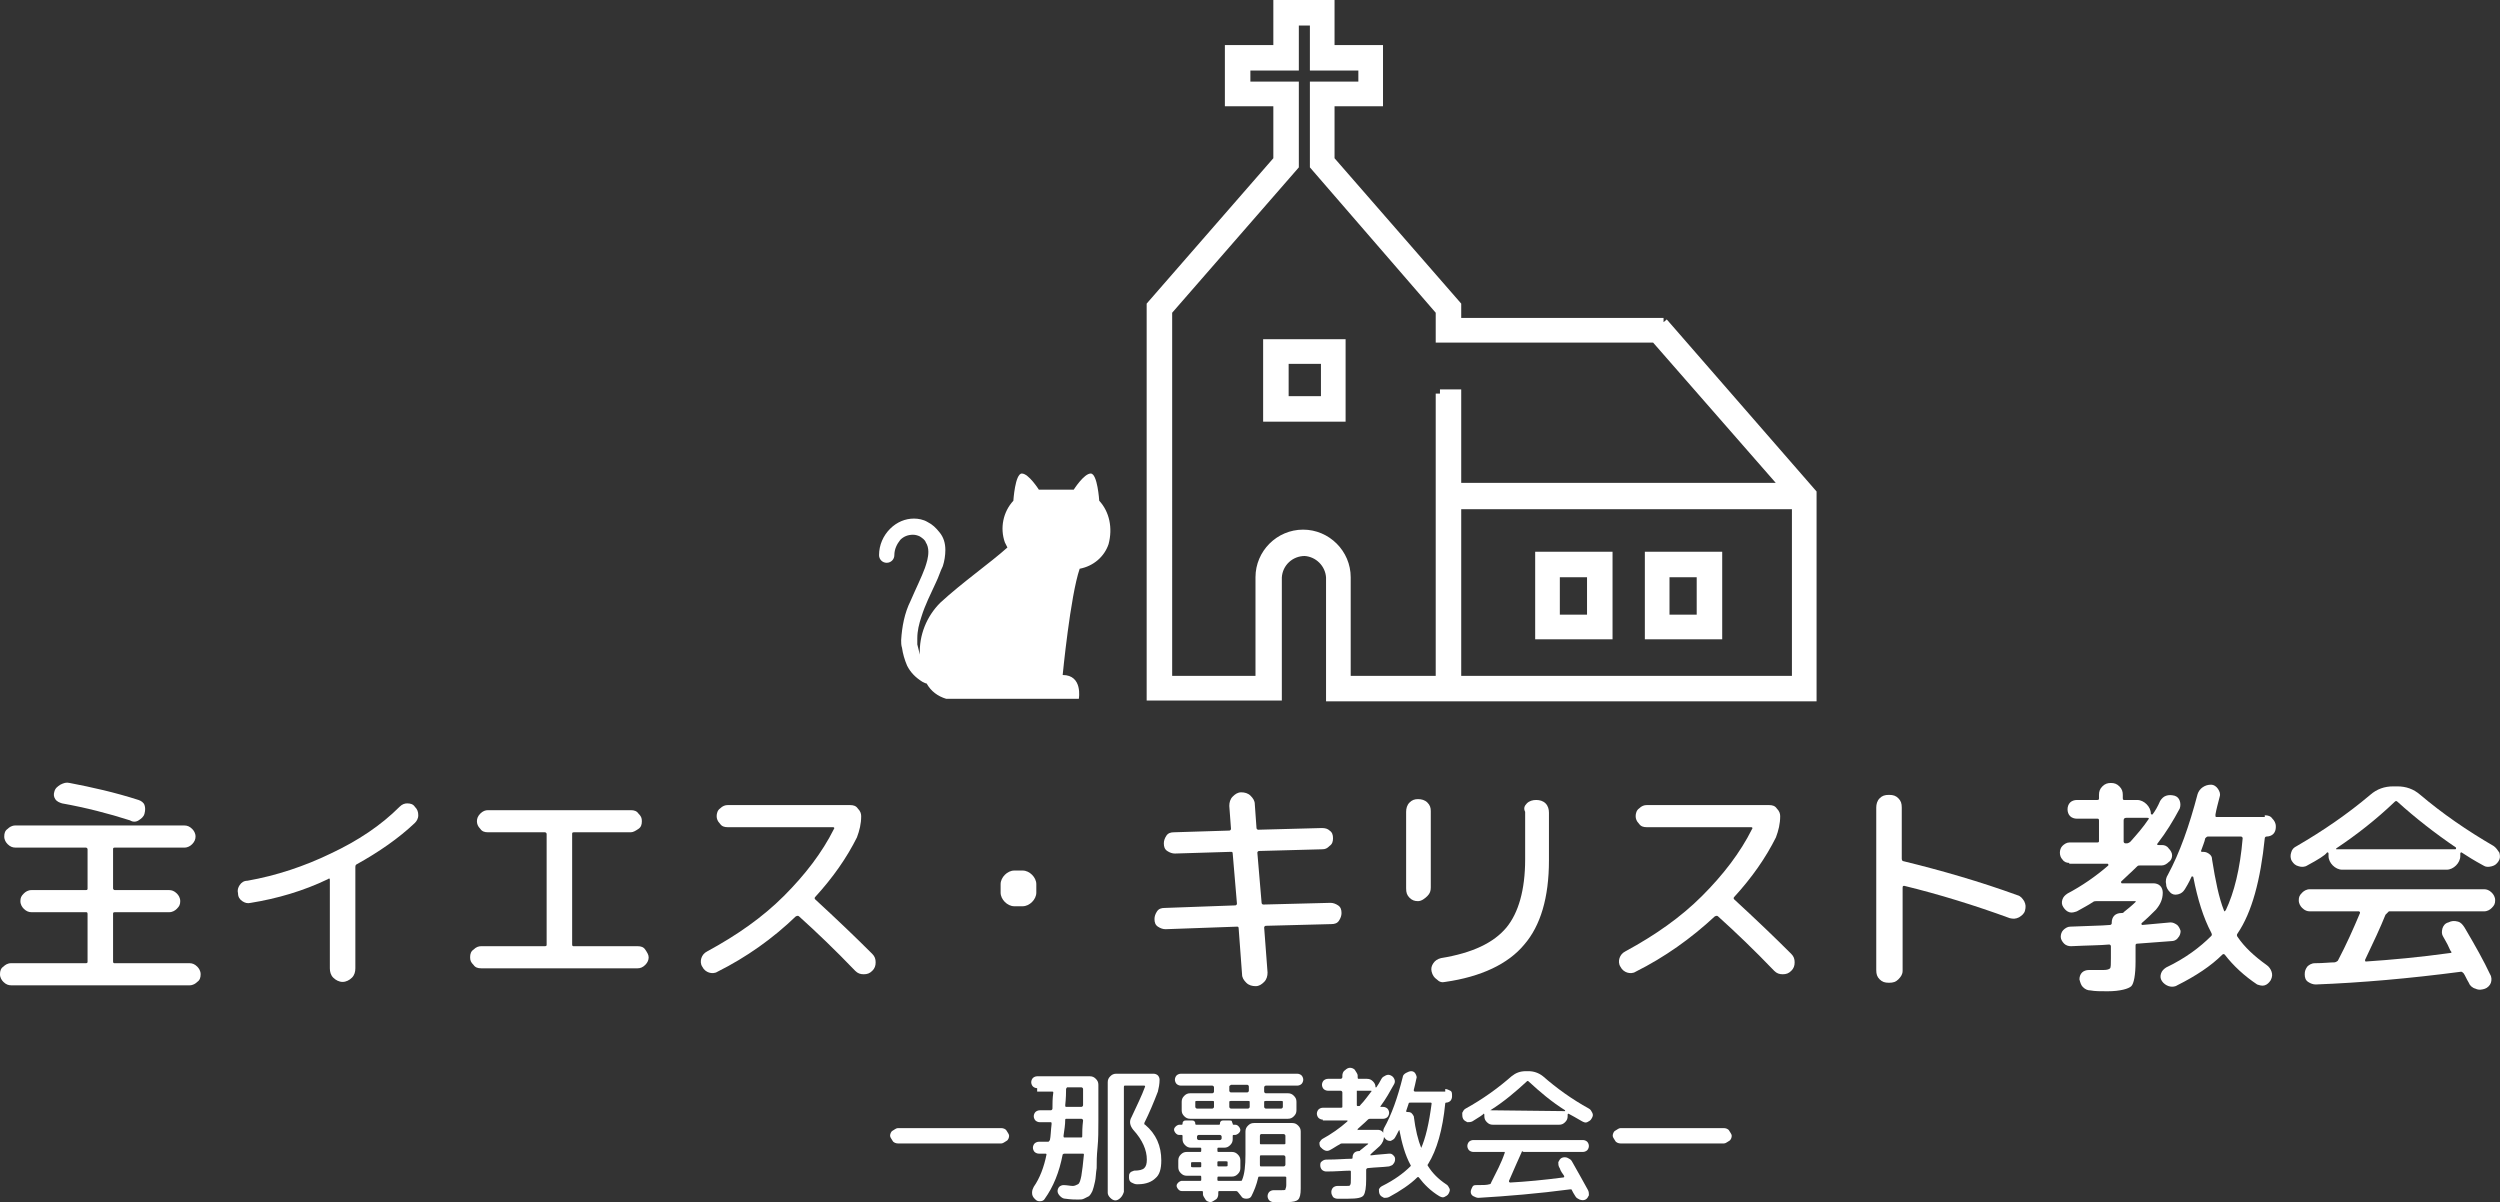<?xml version="1.0" encoding="UTF-8"?>
<svg id="_レイヤー_2" data-name="レイヤー 2" xmlns="http://www.w3.org/2000/svg" viewBox="0 0 294.07 141.4">
  <rect x="0" y="0" width="294.07" height="141.4" fill="#333333" stroke="none"/>
  <defs>
    <style>
      .cls-1, .cls-2 {
        fill: #fff;
      }

      .cls-3 {
        isolation: isolate;
      }

      .cls-2 {
        stroke: #fff;
        stroke-miterlimit: 10;
      }
    </style>
  </defs>
  <g id="_レイヤー_1-2" data-name="レイヤー 1">
    <g id="_グループ_39" data-name="グループ 39">
      <g id="_グループ_38" data-name="グループ 38">
        <path id="_パス_65" data-name="パス 65" class="cls-2" d="M195.68,37.9h-24.3v-2l-14.9-17.1v-6.8h5.7V5.8h-5.7V.5h-6.2V5.8h-5.7v6.2h5.7v6.8l-14.9,17.1v46h14.9v-14c.1-1.7,1.5-3,3.2-3,1.6,.1,2.9,1.4,3,3v14.1h56.7v-24l-17.5-20.1h0Zm-26.3,8.4v33.7h-11v-12.1c0-2.8-2.3-5.1-5.1-5.1s-5.1,2.3-5.1,5.1v12.1h-10.8V36.6l14.9-17.1V10.1h-5.7v-2.3h5.7V2.5h2.3V7.8h5.7v2.3h-5.7v9.4l14.8,17.1v3.2h25.3l15.3,17.5h-38.6v-11h-2Zm41.9,33.7h-39.9v-20.6h39.9v20.6h0Z"/>
        <path id="_パス_66" data-name="パス 66" class="cls-2" d="M189.18,73.8v-8.4h-8.1v9.3h8.1v-.9h0Zm-2-1h-4.2v-5.4h4.2v5.4Z"/>
        <path id="_パス_67" data-name="パス 67" class="cls-2" d="M202.08,73.8v-8.4h-8.1v9.3h8.1v-.9h0Zm-2-1h-4.2v-5.4h4.2v5.4Z"/>
        <path id="_パス_68" data-name="パス 68" class="cls-2" d="M149.08,49.1h8.7v-8.7h-8.7v8.7Zm2-6.8h4.8v4.8h-4.8v-4.8Z"/>
      </g>
      <g class="cls-3">
        <path class="cls-1" d="M1.3,115.9c-.3,0-.6-.1-.9-.4-.2-.2-.4-.5-.4-.9s.1-.7,.4-.9c.2-.2,.5-.4,.9-.4H10.1c.2,0,.2-.1,.2-.2v-5.6c0-.2-.1-.2-.2-.2H3.7c-.3,0-.6-.1-.9-.4-.2-.2-.4-.5-.4-.9s.1-.6,.4-.9c.2-.2,.5-.4,.9-.4h6.4c.2,0,.2-.1,.2-.2v-4.6c0-.1-.1-.2-.2-.2H1.8c-.3,0-.6-.1-.9-.4-.2-.2-.4-.5-.4-.9s.1-.7,.4-.9c.2-.2,.5-.4,.9-.4H21.7c.3,0,.6,.1,.9,.4,.2,.2,.4,.5,.4,.9,0,.3-.1,.6-.4,.9-.2,.2-.5,.4-.9,.4H13.5c-.2,0-.2,.1-.2,.2v4.6c0,.1,.1,.2,.2,.2h6.4c.3,0,.6,.1,.9,.4,.2,.2,.4,.5,.4,.9s-.1,.6-.4,.9c-.2,.2-.5,.4-.9,.4h-6.4c-.2,0-.2,.1-.2,.2v5.6c0,.2,.1,.2,.2,.2h8.8c.3,0,.6,.1,.9,.4,.2,.2,.4,.5,.4,.9s-.1,.7-.4,.9c-.2,.2-.5,.4-.9,.4H1.3Zm6.9-23.8c2.6,.5,5.3,1.1,8.1,2,.3,.1,.6,.3,.7,.6,.1,.3,.1,.6,0,1s-.4,.6-.7,.8c-.3,.2-.7,.2-1,0-2.5-.8-5.2-1.5-8-2-.3-.1-.6-.2-.8-.5s-.2-.6-.1-.9c.1-.4,.4-.6,.7-.8,.4-.2,.7-.3,1.1-.2Z"/>
        <path class="cls-1" d="M29.5,106.2c-.4,.1-.7,0-1-.2s-.5-.5-.5-.9c-.1-.4,0-.7,.2-1s.5-.5,.9-.5c3.4-.6,6.7-1.7,9.8-3.2,3.2-1.5,5.9-3.3,8.1-5.5,.3-.3,.6-.4,.9-.4,.4,0,.7,.1,.9,.4,.3,.3,.4,.6,.4,1s-.2,.7-.4,.9c-1.9,1.8-4.2,3.4-6.9,4.9-.1,.1-.1,.2-.1,.3v11.9c0,.4-.1,.8-.4,1.1-.3,.3-.7,.5-1.1,.5s-.8-.2-1.1-.5-.4-.7-.4-1.1v-10.4c0-.2-.1-.2-.2-.1-2.9,1.4-6,2.3-9.1,2.8Z"/>
        <path class="cls-1" d="M56.6,113.9c-.4,0-.7-.1-.9-.4-.3-.3-.4-.5-.4-.9s.1-.7,.4-.9c.3-.3,.6-.4,.9-.4h7.5c.2,0,.2-.1,.2-.2v-13c0-.1-.1-.2-.2-.2h-6.7c-.4,0-.7-.1-.9-.4-.3-.3-.4-.6-.4-.9s.1-.6,.4-.9c.3-.3,.6-.4,.9-.4h16.8c.4,0,.7,.1,.9,.4,.3,.3,.4,.5,.4,.9s-.1,.7-.4,.9-.6,.4-.9,.4h-6.7c-.2,0-.2,.1-.2,.2v13c0,.2,.1,.2,.2,.2h7.5c.4,0,.7,.1,.9,.4s.4,.6,.4,.9-.1,.6-.4,.9-.6,.4-.9,.4h-18.4Z"/>
        <path class="cls-1" d="M84.4,114.3c-.3,.2-.7,.2-1,.1s-.6-.3-.8-.7c-.2-.3-.2-.7-.1-1s.3-.6,.7-.8c3.5-1.9,6.5-4,9-6.5s4.5-5.1,5.9-7.9c.1-.1,0-.2-.1-.2h-12.4c-.4,0-.7-.1-.9-.4-.3-.3-.4-.6-.4-.9s.1-.7,.4-.9c.3-.3,.6-.4,.9-.4h14.4c.4,0,.7,.1,.9,.4,.3,.3,.4,.6,.4,.9,0,.9-.2,1.7-.5,2.5-1.2,2.4-2.8,4.7-4.9,7-.1,.1-.1,.2,0,.3,2.5,2.3,4.7,4.4,6.7,6.4,.3,.3,.4,.6,.4,1s-.1,.7-.4,1-.6,.4-1,.4-.7-.1-1-.4c-2.4-2.5-4.6-4.6-6.6-6.4-.1-.1-.2-.1-.4,0-2.7,2.6-5.8,4.8-9.2,6.5Z"/>
        <path class="cls-1" d="M119.3,106.6c-.4,0-.8-.2-1.1-.5-.3-.3-.5-.7-.5-1.1v-1c0-.4,.2-.8,.5-1.1,.3-.3,.7-.5,1.1-.5h1c.4,0,.8,.2,1.1,.5,.3,.3,.5,.7,.5,1.1v1c0,.4-.2,.8-.5,1.1-.3,.3-.7,.5-1.1,.5h-1Z"/>
        <path class="cls-1" d="M137.1,109.3c-.3,0-.6-.1-.9-.3-.3-.2-.4-.5-.4-.9,0-.3,.1-.6,.3-.9s.5-.4,.9-.4l8.3-.3c.1,0,.2-.1,.2-.2l-.5-5.9c0-.2-.1-.2-.2-.2l-6.6,.2c-.3,0-.6-.1-.9-.3-.3-.2-.4-.5-.4-.9,0-.3,.1-.6,.3-.9s.5-.4,.9-.4l6.5-.2c.1,0,.2-.1,.2-.2l-.2-2.7c0-.4,.1-.8,.4-1.1,.3-.3,.6-.5,1-.5s.8,.1,1.1,.4,.5,.6,.5,1l.2,2.8c0,.1,.1,.2,.2,.2l7.5-.2c.4,0,.7,.1,.9,.3,.3,.2,.4,.5,.4,.9s-.1,.7-.4,.9c-.3,.3-.5,.4-.9,.4l-7.4,.2c-.1,0-.2,.1-.2,.2l.5,5.9c0,.1,.1,.2,.2,.2l7.9-.2c.3,0,.6,.1,.9,.3s.4,.5,.4,.9c0,.3-.1,.6-.3,.9s-.5,.4-.9,.4l-7.7,.2c-.1,0-.2,.1-.2,.2l.4,5.3c0,.4-.1,.8-.4,1.1-.3,.3-.6,.5-1,.5s-.8-.1-1.1-.4-.5-.6-.5-1l-.4-5.4c0-.2-.1-.2-.2-.2l-8.4,.3Z"/>
        <path class="cls-1" d="M166.8,106c-.4,0-.7-.1-1-.4s-.4-.6-.4-1.1v-9c0-.4,.1-.8,.4-1.1,.3-.3,.6-.4,1-.4s.8,.1,1.1,.4,.4,.6,.4,1v9c0,.4-.1,.7-.4,1s-.7,.6-1.1,.6Zm12.8-11.5c.3-.3,.7-.4,1.1-.4s.8,.1,1.1,.4,.4,.7,.4,1.1v5.6c0,4.4-1,7.7-2.9,9.9-1.9,2.3-5.1,3.8-9.3,4.4-.4,.1-.7,0-1-.3-.3-.2-.5-.5-.6-.9s0-.7,.2-1,.5-.5,.9-.6c3.7-.6,6.2-1.8,7.7-3.6,1.4-1.7,2.2-4.4,2.2-8v-5.6c-.2-.4-.1-.7,.2-1Z"/>
        <path class="cls-1" d="M192.4,114.3c-.3,.2-.7,.2-1,.1s-.6-.3-.8-.7c-.2-.3-.2-.7-.1-1s.3-.6,.7-.8c3.5-1.9,6.5-4,9-6.5s4.5-5.1,5.9-7.9c.1-.1,0-.2-.1-.2h-12.3c-.4,0-.7-.1-.9-.4-.3-.3-.4-.6-.4-.9s.1-.7,.4-.9c.3-.3,.6-.4,.9-.4h14.4c.4,0,.7,.1,.9,.4,.3,.3,.4,.6,.4,.9,0,.9-.2,1.7-.5,2.5-1.2,2.4-2.8,4.7-4.9,7-.1,.1-.1,.2,0,.3,2.5,2.3,4.7,4.4,6.7,6.4,.3,.3,.4,.6,.4,1s-.1,.7-.4,1c-.3,.3-.6,.4-1,.4s-.7-.1-1-.4c-2.4-2.5-4.6-4.6-6.6-6.4-.1-.1-.2-.1-.4,0-2.8,2.6-5.9,4.8-9.3,6.5Z"/>
        <path class="cls-1" d="M223.3,115.2c-.3,.3-.6,.4-1.1,.4s-.8-.1-1.1-.4-.4-.6-.4-1.1v-19.1c0-.4,.1-.8,.4-1.1,.3-.3,.6-.4,1.1-.4s.8,.1,1.1,.4,.4,.6,.4,1.1v6c0,.2,.1,.3,.2,.3,4.5,1.1,9,2.4,13.4,4,.4,.1,.6,.4,.8,.7,.2,.4,.2,.7,.1,1.1-.1,.4-.4,.6-.7,.8-.4,.2-.7,.2-1.1,.1-4.1-1.5-8.3-2.8-12.4-3.8-.1,0-.2,0-.2,.2v9.8c0,.4-.2,.7-.5,1Z"/>
        <path class="cls-1" d="M243.4,101.5c-.3,0-.6-.1-.8-.4-.2-.2-.3-.5-.3-.8s.1-.6,.3-.8c.2-.2,.5-.4,.8-.4h3.3c.2,0,.2-.1,.2-.2v-2.4c0-.2-.1-.2-.2-.2h-2.4c-.3,0-.6-.1-.8-.3-.2-.2-.3-.5-.3-.8s.1-.6,.3-.8,.5-.3,.8-.3h2.4c.2,0,.2-.1,.2-.2v-.4c0-.4,.1-.7,.4-1,.3-.3,.6-.4,1-.4s.7,.1,1,.4,.4,.6,.4,1v.4c0,.2,.1,.2,.2,.2h1.5c.4,0,.8,.2,1.1,.5s.5,.7,.5,1.1c0,0,0,.1,.1,.1h.1c.3-.4,.6-.9,.9-1.6,.2-.3,.4-.5,.7-.6,.3-.1,.6-.1,1,0,.3,.1,.5,.3,.6,.6,.1,.3,.1,.6,0,.9-.8,1.5-1.6,2.8-2.6,4.1-.1,.1-.1,.2,.1,.2h.4c.3,0,.6,.1,.8,.4,.2,.2,.4,.5,.4,.8s-.1,.6-.4,.8c-.2,.2-.5,.4-.8,.4h-2.5c-.2,0-.3,0-.4,.1-.7,.7-1.4,1.3-1.9,1.8v.1q0,.1,.1,.1h3.7c.3,0,.6,.1,.8,.3,.2,.2,.3,.5,.3,.8,0,.8-.3,1.4-.8,2-.5,.5-1,1-1.7,1.6v.1s0,.1,.1,.1,1.2-.1,3.3-.3c.3,0,.5,.1,.8,.3,.2,.2,.3,.4,.4,.7,0,.3-.1,.6-.3,.8-.2,.3-.5,.4-.8,.4-1.3,.1-2.6,.2-4,.3-.2,0-.2,.1-.2,.3v1.8c0,1.6-.2,2.6-.5,2.9s-1.3,.6-2.8,.6c-.8,0-1.5,0-2-.1-.3,0-.6-.1-.9-.4-.2-.2-.3-.5-.4-.9,0-.3,.1-.6,.3-.8,.2-.2,.5-.3,.8-.3h1.7c.5,0,.7-.1,.8-.2s.1-.5,.1-1.2v-1.4c0-.1-.1-.2-.2-.2-1,.1-2.5,.1-4.5,.2-.3,0-.6-.1-.8-.3-.2-.2-.4-.5-.4-.8s.1-.6,.3-.8,.5-.4,.8-.4c2.1-.1,3.6-.1,4.7-.2,.1,0,.2-.1,.2-.2v-.1c0-.3,.1-.6,.3-.8,.2-.2,.5-.3,.8-.3,.1,0,.3,0,.3-.1,.5-.4,1-.8,1.4-1.2q.1-.1-.1-.1h-4.5c-.1,0-.3,0-.4,.1-.6,.4-1.2,.7-1.9,1.1-.3,.1-.6,.2-.9,.1-.3-.1-.5-.3-.7-.6-.2-.3-.2-.6-.1-.9,.1-.3,.3-.5,.6-.7,1.7-.9,3.3-2,4.8-3.3v-.1s0-.1-.1-.1h-4.5v-.1Zm6.4-5v2.5c0,.1,.1,.2,.2,.2h.2c.1,0,.3-.1,.4-.2,.8-.9,1.5-1.7,2.1-2.6,.1-.1,.1-.2-.1-.2h-2.5c-.2,0-.3,.1-.3,.3Zm16.6-.6c.4,0,.7,.1,.9,.4,.2,.2,.4,.5,.4,.9v.1c0,.3-.1,.6-.3,.8-.2,.2-.5,.3-.8,.3-.1,0-.2,.1-.2,.2-.5,4.9-1.5,8.7-3.2,11.2-.1,.1-.1,.3,0,.4,.8,1.2,2,2.3,3.4,3.3,.3,.2,.5,.5,.6,.8s.1,.6-.1,1c-.2,.3-.4,.5-.7,.6-.3,.1-.6,0-.9-.1-1.5-1-2.8-2.2-3.8-3.5-.1-.1-.2-.1-.3,0-1.3,1.3-3.1,2.5-5.3,3.6-.3,.2-.7,.2-1,.1s-.6-.3-.8-.6c-.2-.3-.2-.6-.1-.9,.1-.3,.3-.5,.6-.7,2.3-1.1,4-2.4,5.3-3.7,.1-.1,.1-.2,0-.4-.9-1.7-1.6-3.9-2.1-6.5,0,0,0-.1-.1-.1h-.1c-.1,.2-.3,.7-.8,1.5-.2,.3-.4,.5-.8,.6s-.7,0-.9-.2c-.3-.3-.5-.6-.5-1-.1-.4,0-.8,.2-1.1,1.4-2.6,2.5-5.7,3.5-9.5,.1-.3,.3-.6,.6-.8,.3-.2,.6-.3,1-.3,.3,0,.6,.2,.8,.5,.2,.3,.3,.6,.2,.9-.2,.8-.4,1.5-.5,2.1v.2c0,.1,.1,.1,.1,.1h5.7v-.2Zm-4.6,11.2c1-2.1,1.7-4.9,2-8.5,0-.1-.1-.2-.2-.2h-3.9c-.1,0-.2,.1-.3,.2-.1,.5-.3,.9-.5,1.5q0,.1,.1,.1c.3,0,.5,0,.8,.2s.4,.4,.4,.7c.4,2.5,.8,4.5,1.4,6,0,0,0,.1,.1,.1q0-.1,.1-.1Z"/>
        <path class="cls-1" d="M271.4,101.8c-.3,.2-.7,.2-1,.1-.4-.1-.6-.3-.8-.6-.2-.3-.2-.7-.1-1,.1-.4,.3-.6,.7-.8,3.1-1.8,6-3.8,8.6-6,.8-.7,1.7-1,2.7-1h.5c1,0,1.9,.3,2.7,1,2.6,2.2,5.5,4.2,8.6,6,.3,.2,.5,.5,.7,.8,.1,.4,.1,.7-.1,1s-.4,.5-.8,.6-.7,.1-1-.1c-1.1-.6-1.9-1.1-2.5-1.5-.1-.1-.2,0-.2,.1v.3c0,.4-.2,.8-.5,1.1-.3,.3-.7,.5-1.1,.5h-12.3c-.4,0-.8-.2-1.1-.5-.3-.3-.5-.7-.5-1.1v-.3c0-.1-.1-.2-.2-.1-.2,.3-1,.8-2.3,1.5Zm9.2,5.8c-.6,1.5-1.4,3.2-2.4,5.3v.1c0,.1,.1,.1,.1,.1,3-.2,6.3-.5,9.9-1,.2,0,.2-.1,.1-.2s-.2-.4-.4-.8c-.2-.4-.4-.7-.5-.9-.2-.3-.2-.6-.1-1,.1-.3,.3-.6,.7-.7,.4-.2,.7-.2,1.1-.1s.6,.4,.8,.7c1.3,2.2,2.3,4,3,5.5,.2,.3,.2,.7,.1,1s-.4,.6-.7,.7c-.3,.1-.7,.2-1.1,0-.4-.1-.7-.4-.8-.7-.3-.5-.4-.8-.6-1.1-.1-.1-.2-.2-.3-.2-6.1,.8-11.8,1.3-17.1,1.5-.3,0-.6-.1-.9-.3-.3-.2-.4-.5-.4-.9s.1-.6,.3-.9c.2-.2,.5-.4,.9-.4,1,0,1.8-.1,2.3-.1,.1,0,.3-.1,.4-.2,1-1.9,1.8-3.7,2.6-5.6v-.1l-.1-.1h-5.8c-.3,0-.6-.1-.9-.4-.2-.2-.4-.5-.4-.9s.1-.6,.4-.9c.2-.2,.5-.4,.9-.4h20.5c.3,0,.6,.1,.9,.4,.2,.2,.4,.5,.4,.9s-.1,.6-.4,.9c-.2,.2-.5,.4-.9,.4h-11.2c-.2,.2-.3,.3-.4,.4Zm-5.8-7.8h0v.1h14s.1,0,.1-.1v-.1c-2.5-1.7-4.8-3.5-6.9-5.4-.1-.1-.2-.1-.3,0-2.2,2.1-4.5,3.9-6.9,5.5Z"/>
      </g>
      <g class="cls-3">
        <path class="cls-1" d="M105.6,134.5c-.2,0-.5-.1-.6-.3s-.3-.4-.3-.6,.1-.5,.3-.6,.4-.3,.6-.3h12.2c.2,0,.5,.1,.6,.3s.3,.4,.3,.6-.1,.5-.3,.6-.4,.3-.6,.3h-12.2Z"/>
        <path class="cls-1" d="M122,128c-.2,0-.4-.1-.5-.2s-.2-.3-.2-.5,.1-.4,.2-.5,.3-.2,.5-.2h6.2c.3,0,.5,.1,.7,.3,.2,.2,.3,.4,.3,.7v4.2c0,1.2,0,2.2-.1,3.2s-.1,1.7-.1,2.4c-.1,.6-.1,1.2-.2,1.6-.1,.5-.2,.8-.3,1.1-.1,.2-.2,.4-.4,.6-.2,.1-.4,.2-.6,.3s-.4,.1-.7,.1-.8,0-1.5-.1c-.2,0-.4-.1-.6-.3s-.3-.4-.3-.6,.1-.4,.2-.5,.3-.2,.5-.2c.4,0,.8,.1,1.1,.1,.2,0,.4-.1,.6-.2s.3-.5,.4-1c.1-.6,.2-1.4,.3-2.5q0-.1-.1-.1h-2.2q-.1,0-.2,.1c-.4,2.1-1.1,3.8-2.1,5.2-.1,.2-.3,.3-.6,.3s-.4-.1-.6-.3-.3-.4-.3-.7,.1-.5,.2-.7c.7-1,1.2-2.3,1.5-3.8q0-.1-.1-.1h-.8c-.2,0-.4-.1-.5-.2-.1-.1-.2-.3-.2-.5s.1-.4,.2-.5,.3-.2,.5-.2h1.1c.1,0,.1-.1,.2-.2,.1-.4,.1-1.1,.2-1.9,0-.1,0-.2-.1-.2h-1.3c-.2,0-.4-.1-.5-.2-.1-.1-.2-.3-.2-.5s.1-.4,.2-.5,.3-.2,.5-.2h1.3c.1,0,.2-.1,.2-.2,0-.6,0-1.2,.1-1.9q0-.1-.1-.1h-1.8v-.4Zm3.3,3.7c0,.6-.1,1.2-.2,1.9,0,.1,0,.2,.1,.2h2q.1,0,.1-.1c0-.5,0-1.1,.1-1.9,0-.1-.1-.2-.2-.2h-1.8q-.1,0-.1,.1Zm.1-3.6c0,1.2-.1,1.8-.1,1.9s0,.2,.1,.2h1.8c.1,0,.2-.1,.2-.2v-1.9c0-.1-.1-.2-.2-.2h-1.7c0,.1-.1,.1-.1,.2Zm6.4,12.8c-.2,.2-.4,.3-.6,.3s-.4-.1-.6-.3c-.2-.2-.3-.4-.3-.6v-13c0-.3,.1-.5,.3-.7s.4-.3,.7-.3h4.4c.2,0,.4,.1,.5,.2s.2,.3,.2,.5c0,.5-.1,1-.2,1.4-.5,1.3-1,2.5-1.6,3.7,0,.1,0,.2,.1,.2,1.3,1.1,1.9,2.5,1.9,4.2,0,1-.2,1.7-.7,2.1-.4,.4-1.1,.7-2,.7h-.2c-.2,0-.4-.1-.6-.2-.2-.1-.3-.3-.3-.6,0-.2,0-.4,.1-.5,.1-.2,.3-.2,.5-.3,.6,0,1-.1,1.2-.3s.3-.5,.3-1c0-1.1-.5-2.3-1.6-3.5-.4-.5-.5-1-.2-1.5,.6-1.3,1.2-2.5,1.6-3.6q0-.1-.1-.1h-2.3c-.1,0-.1,.1-.1,.2v12.3c-.1,.3-.2,.5-.4,.7Z"/>
        <path class="cls-1" d="M138.9,127.7c-.2,0-.4-.1-.5-.2s-.2-.3-.2-.5,.1-.4,.2-.5c.1-.1,.3-.2,.5-.2h13.7c.2,0,.4,.1,.5,.2s.2,.3,.2,.5-.1,.4-.2,.5c-.1,.1-.3,.2-.5,.2h-3.7c-.1,0-.2,.1-.2,.2v.5c0,.1,.1,.2,.2,.2h2.6c.3,0,.5,.1,.7,.3s.3,.4,.3,.7v1c0,.3-.1,.5-.3,.7s-.4,.3-.7,.3h-11.5c-.3,0-.5-.1-.7-.3s-.3-.4-.3-.7v-1c0-.3,.1-.5,.3-.7s.4-.3,.7-.3h2.6c.1,0,.2-.1,.2-.2v-.5c0-.1-.1-.2-.2-.2h-3.7Zm2.3,11.2q.1,0,.1-.1v-.3c0-.1,0-.2-.1-.2h-1.6c-.3,0-.5-.1-.7-.3s-.3-.4-.3-.7v-.8c0-.3,.1-.5,.3-.7s.4-.3,.7-.3h1.6c.1,0,.1-.1,.1-.2v-.2q0-.1-.1-.1h-1.1c-.3,0-.5-.1-.7-.3s-.3-.4-.3-.7v-.4q0-.1-.1-.1h-.3c-.2,0-.3-.1-.4-.2s-.2-.3-.2-.4c0-.2,.1-.3,.2-.4s.3-.2,.4-.2h.3s.1,0,.1-.1,0-.2,.1-.3,.2-.1,.3-.1h.7c.1,0,.2,0,.3,.1s.1,.2,.1,.3c0,0,0,.1,.1,.1h2.7q.1,0,.1-.1c0-.1,0-.2,.1-.3s.2-.1,.3-.1h.7c.1,0,.3,0,.3,.1s.1,.2,.1,.3c0,0,0,.1,.1,.1h.2c.2,0,.3,.1,.4,.2s.2,.3,.2,.4c0,.2-.1,.3-.2,.4s-.3,.2-.4,.2h-.2q-.1,0-.1,.1v.4c0,.3-.1,.5-.3,.7s-.4,.3-.7,.3h-.7q-.1,0-.1,.1v.2c0,.1,0,.2,.1,.2h1.6c.3,0,.5,.1,.7,.3s.3,.4,.3,.7v.9c0,.3-.1,.5-.3,.7s-.4,.3-.7,.3h-1.6c-.1,0-.1,.1-.1,.2v.2q0,.1,.1,.1h2.6c.1,0,.2,0,.2-.1,.3-.7,.4-1.7,.4-3v-2.7c0-.3,.1-.5,.3-.7s.4-.3,.7-.3h4.5c.3,0,.5,.1,.7,.3s.3,.4,.3,.7v6.7c0,.7-.1,1.1-.3,1.3s-.6,.3-1.3,.3h-1.6c-.2,0-.4-.1-.5-.2-.1-.1-.2-.3-.2-.5s.1-.4,.2-.5,.3-.2,.5-.2h.9c.3,0,.5,0,.5-.1s.1-.2,.1-.5v-.9c0-.1-.1-.1-.2-.1h-2.9c-.1,0-.2,0-.2,.1-.2,.9-.5,1.6-.8,2.2-.1,.2-.3,.3-.6,.3s-.5-.1-.6-.3l-.4-.5q-.1-.1-.2-.1h-2c-.1,0-.1,.1-.1,.2v.2c0,.2-.1,.5-.3,.6s-.4,.3-.6,.3-.5-.1-.6-.3-.3-.4-.3-.6v-.2c0-.1,0-.2-.1-.2h-2.4c-.2,0-.3-.1-.4-.2s-.2-.3-.2-.4c0-.2,.1-.3,.2-.4s.3-.2,.4-.2h2.2Zm0-1.6q.1,0,.1-.1v-.4q0-.1-.1-.1h-.9c-.1,0-.2,0-.2,.1v.4c0,.1,.1,.1,.2,.1h.9Zm1.6-7.7c0-.1-.1-.1-.2-.1h-1.8c-.1,0-.2,0-.2,.1v.6c0,.1,.1,.2,.2,.2h1.8c.1,0,.2-.1,.2-.2v-.6Zm-1.8,4.5h2.5c.1,0,.2-.1,.2-.2v-.2c0-.1-.1-.2-.2-.2h-2.5c-.1,0-.2,.1-.2,.2v.2c0,.1,.1,.2,.2,.2Zm2.3,2.5q-.1,0-.1,.1v.4q0,.1,.1,.1h.9c.1,0,.2,0,.2-.1v-.4c0-.1-.1-.1-.2-.1h-.9Zm1.3-7v.6c0,.1,.1,.2,.2,.2h2c.1,0,.2-.1,.2-.2v-.6c0-.1-.1-.1-.2-.1h-2q-.2,0-.2,.1Zm0-1.8v.5c0,.1,.1,.2,.2,.2h1.9c.1,0,.2-.1,.2-.2v-.5c0-.1-.1-.2-.2-.2h-1.9c-.1,.1-.2,.1-.2,.2Zm3.6,8.6v.6c0,.1,0,.2,.1,.2h2.7c.1,0,.2-.1,.2-.2v-.9c0-.1-.1-.2-.2-.2h-2.7c-.1,0-.1,.1-.1,.2v.3Zm0-2.8v.9q0,.1,.1,.1h2.7c.1,0,.2,0,.2-.1v-.9c0-.1-.1-.2-.2-.2h-2.7s-.1,.1-.1,.2Zm.5-4v.6c0,.1,.1,.2,.2,.2h1.8c.1,0,.2-.1,.2-.2v-.6c0-.1-.1-.1-.2-.1h-1.8q-.2,0-.2,.1Z"/>
        <path class="cls-1" d="M155.6,131.7c-.2,0-.4-.1-.5-.2-.1-.1-.2-.3-.2-.5s.1-.4,.2-.5c.1-.1,.3-.2,.5-.2h2.1c.1,0,.2,0,.2-.1v-1.7c0-.1-.1-.2-.2-.2h-1.5c-.2,0-.4-.1-.5-.2s-.2-.3-.2-.5,.1-.4,.2-.5,.3-.2,.5-.2h1.5c.1,0,.2-.1,.2-.2v-.2c0-.2,.1-.5,.3-.6,.2-.2,.4-.3,.6-.3s.5,.1,.6,.3,.3,.4,.3,.6v.2c0,.1,0,.2,.1,.2h1c.3,0,.5,.1,.7,.3s.3,.4,.3,.7h.1c.2-.3,.4-.6,.6-1,.1-.2,.3-.3,.5-.4s.4-.1,.6,0c.2,.1,.3,.2,.4,.4,.1,.2,.1,.4,0,.6-.5,.9-1,1.8-1.6,2.6-.1,.1,0,.1,.1,.1h.2c.2,0,.4,.1,.5,.2s.2,.3,.2,.5-.1,.4-.2,.5-.3,.2-.5,.2h-1.5c-.1,0-.2,0-.3,.1-.5,.5-.9,.8-1.2,1.1v.1c0,.1,0,0,.1,0h2.3c.2,0,.4,.1,.5,.2,.1,.1,.2,.3,.2,.5,0,.5-.2,.9-.5,1.2s-.7,.6-1.1,1v.1h.1s.7-.1,2.1-.2c.2,0,.3,0,.5,.2s.2,.3,.2,.5-.1,.4-.2,.5c-.1,.2-.3,.2-.5,.3-.8,.1-1.6,.1-2.5,.2-.1,0-.2,.1-.2,.2v1.1c0,1-.1,1.6-.3,1.9s-.8,.4-1.8,.4h-1.3c-.2,0-.4-.1-.5-.2-.1-.2-.2-.3-.2-.6,0-.2,.1-.4,.2-.5,.1-.1,.3-.2,.5-.2h1c.3,0,.5,0,.5-.1,.1-.1,.1-.3,.1-.8v-.8q0-.1-.1-.1c-.6,0-1.6,.1-2.8,.1-.2,0-.4-.1-.5-.2-.1-.1-.2-.3-.2-.5s0-.4,.2-.5c.1-.1,.3-.2,.5-.2,1.3,0,2.3-.1,3-.1q.1,0,.1-.1v-.1c0-.2,.1-.4,.2-.5,.1-.1,.3-.2,.5-.2,.1,0,.2,0,.2-.1,.3-.2,.6-.5,.9-.7,.1-.1,0-.1-.1-.1h-2.9c-.1,0-.2,0-.3,.1-.4,.2-.8,.5-1.2,.7-.2,.1-.4,.1-.6,0-.2-.1-.3-.2-.5-.4-.1-.2-.1-.4-.1-.5,.1-.2,.2-.3,.3-.4,1.1-.6,2.1-1.3,3-2.1v-.1h-2.9v-.1Zm4-3.2v1.5q0,.1,.1,.1h.1c.1,0,.2,0,.2-.1,.5-.5,.9-1.1,1.3-1.6,.1-.1,0-.1-.1-.1h-1.6v.2Zm10.4-.4c.2,0,.4,.1,.6,.2s.2,.3,.2,.6v.1c0,.2-.1,.4-.2,.5-.1,.1-.3,.2-.5,.2q-.1,0-.1,.1c-.3,3.1-1,5.5-2,7.1-.1,.1-.1,.2,0,.3,.5,.8,1.2,1.5,2.1,2.1,.2,.1,.3,.3,.4,.5s0,.4-.1,.6c-.1,.2-.3,.3-.5,.4-.2,.1-.4,0-.6-.1-1-.6-1.8-1.4-2.4-2.2q-.1-.1-.2,0c-.8,.8-2,1.6-3.3,2.3-.2,.1-.4,.1-.6,.1-.2-.1-.4-.2-.5-.4s-.1-.4-.1-.6c.1-.2,.2-.3,.4-.4,1.4-.7,2.5-1.5,3.3-2.3q.1-.1,0-.2c-.6-1.1-1-2.5-1.3-4.1h0c-.1,.1-.2,.4-.5,.9-.1,.2-.3,.3-.5,.4-.2,0-.4,0-.6-.2-.2-.2-.3-.4-.3-.6,0-.3,0-.5,.1-.7,.9-1.6,1.6-3.6,2.2-6,0-.2,.2-.4,.4-.5s.4-.2,.6-.2,.4,.1,.5,.3,.2,.4,.1,.6c-.1,.5-.2,.9-.3,1.3v.1l.1,.1h3.6v-.3Zm-2.9,7.1c.6-1.3,1-3.1,1.3-5.4q0-.1-.1-.1h-2.4c-.1,0-.2,0-.2,.1-.1,.3-.2,.6-.3,.9q0,.1,.1,.1c.2,0,.3,0,.5,.1,.1,.1,.2,.2,.3,.4,.2,1.6,.5,2.8,.9,3.8q-.2,.1-.1,.1h0Z"/>
        <path class="cls-1" d="M173.2,131.9c-.2,.1-.4,.1-.6,.1-.2-.1-.4-.2-.5-.4s-.1-.4-.1-.7c.1-.2,.2-.4,.4-.5,2-1.1,3.8-2.4,5.4-3.8,.5-.4,1-.6,1.7-.6h.3c.6,0,1.2,.2,1.7,.6,1.6,1.4,3.4,2.7,5.4,3.8,.2,.1,.3,.3,.4,.5,.1,.2,.1,.4-.1,.7-.1,.2-.3,.3-.5,.4-.2,.1-.4,0-.6-.1-.7-.4-1.2-.7-1.6-.9q-.1,0-.1,.1v.2c0,.3-.1,.5-.3,.7s-.4,.3-.7,.3h-7.8c-.3,0-.5-.1-.7-.3s-.3-.4-.3-.7v-.2q0-.1-.1-.1c0,.1-.5,.4-1.3,.9Zm5.8,3.6c-.4,.9-.9,2-1.5,3.4v.1l.1,.1c1.9-.1,4-.3,6.3-.6q.1,0,.1-.1c0-.1-.1-.2-.3-.5s-.2-.5-.3-.6c-.1-.2-.1-.4-.1-.6,.1-.2,.2-.4,.4-.5s.5-.1,.7,0,.4,.2,.5,.4c.8,1.4,1.4,2.5,1.9,3.4,.1,.2,.1,.4,.1,.6-.1,.2-.2,.4-.4,.5s-.4,.1-.7,0c-.2-.1-.4-.2-.5-.4-.2-.3-.3-.5-.4-.7,0-.1-.1-.1-.2-.1-3.8,.5-7.4,.8-10.8,1-.2,0-.4-.1-.6-.2-.2-.1-.3-.3-.3-.5s.1-.4,.2-.6c.1-.2,.3-.2,.5-.2,.7,0,1.2,0,1.5-.1,.1,0,.2-.1,.2-.2,.6-1.2,1.2-2.3,1.6-3.5v-.1h-3.7c-.2,0-.4-.1-.5-.2s-.2-.3-.2-.5,.1-.4,.2-.5,.3-.2,.5-.2h12.9c.2,0,.4,.1,.5,.2s.2,.3,.2,.5-.1,.4-.2,.5-.3,.2-.5,.2h-7c-.1-.1-.2-.1-.2,0Zm-3.7-4.9h0q0,.1,0,0l8.8,.1h0v-.1c-1.6-1-3-2.2-4.3-3.4q-.1-.1-.2,0c-1.3,1.2-2.7,2.4-4.3,3.4Z"/>
        <path class="cls-1" d="M190.6,134.5c-.2,0-.5-.1-.6-.3s-.3-.4-.3-.6,.1-.5,.3-.6,.4-.3,.6-.3h12.2c.2,0,.5,.1,.6,.3s.3,.4,.3,.6-.1,.5-.3,.6-.4,.3-.6,.3h-12.2Z"/>
      </g>
      <path id="_パス_69" data-name="パス 69" class="cls-1" d="M129.3,58.9s-.2-3.2-1-3.2-2,1.9-2,1.9h-4.1s-1.2-1.9-2-1.9-1,3.2-1,3.2c-1.2,1.3-1.6,3.2-1,4.9,.1,.2,.2,.4,.3,.6-2,1.8-5.3,4.1-7.9,6.5-1.6,1.6-2.5,3.8-2.4,6.1-.1-.4-.2-.8-.3-1.2v-.7c0-.9,.2-1.7,.5-2.6,.4-1.3,1.1-2.7,1.7-4,.3-.6,.5-1.3,.8-1.9,.2-.6,.3-1.3,.3-1.9,0-.8-.2-1.5-.7-2.1-.4-.5-.8-.9-1.4-1.2-.5-.3-1.1-.4-1.6-.4-1,0-2,.4-2.8,1.2s-1.3,1.9-1.3,3.1c0,.5,.4,.9,.9,.9s.9-.4,.9-.9c0-.7,.3-1.3,.7-1.8,.4-.4,.9-.6,1.5-.6,.3,0,.6,.1,.8,.2,.3,.2,.6,.4,.7,.7,.2,.3,.3,.7,.3,1.1,0,.7-.2,1.3-.4,1.9-.4,1.1-1.1,2.5-1.7,3.9-.7,1.4-1,3-1.1,4.6,0,.3,0,.6,.1,.9,.1,.7,.3,1.4,.6,2.1,.4,.8,1,1.4,1.8,1.9,.2,.1,.4,.2,.5,.2,.5,.9,1.3,1.5,2.3,1.8h15.6s.5-2.8-1.9-2.8c0,0,.9-9.3,2-12.5,1.6-.3,2.9-1.4,3.4-2.9,.5-1.9,.1-3.8-1.1-5.1h0Z"/>
    </g>
  </g>
</svg>
